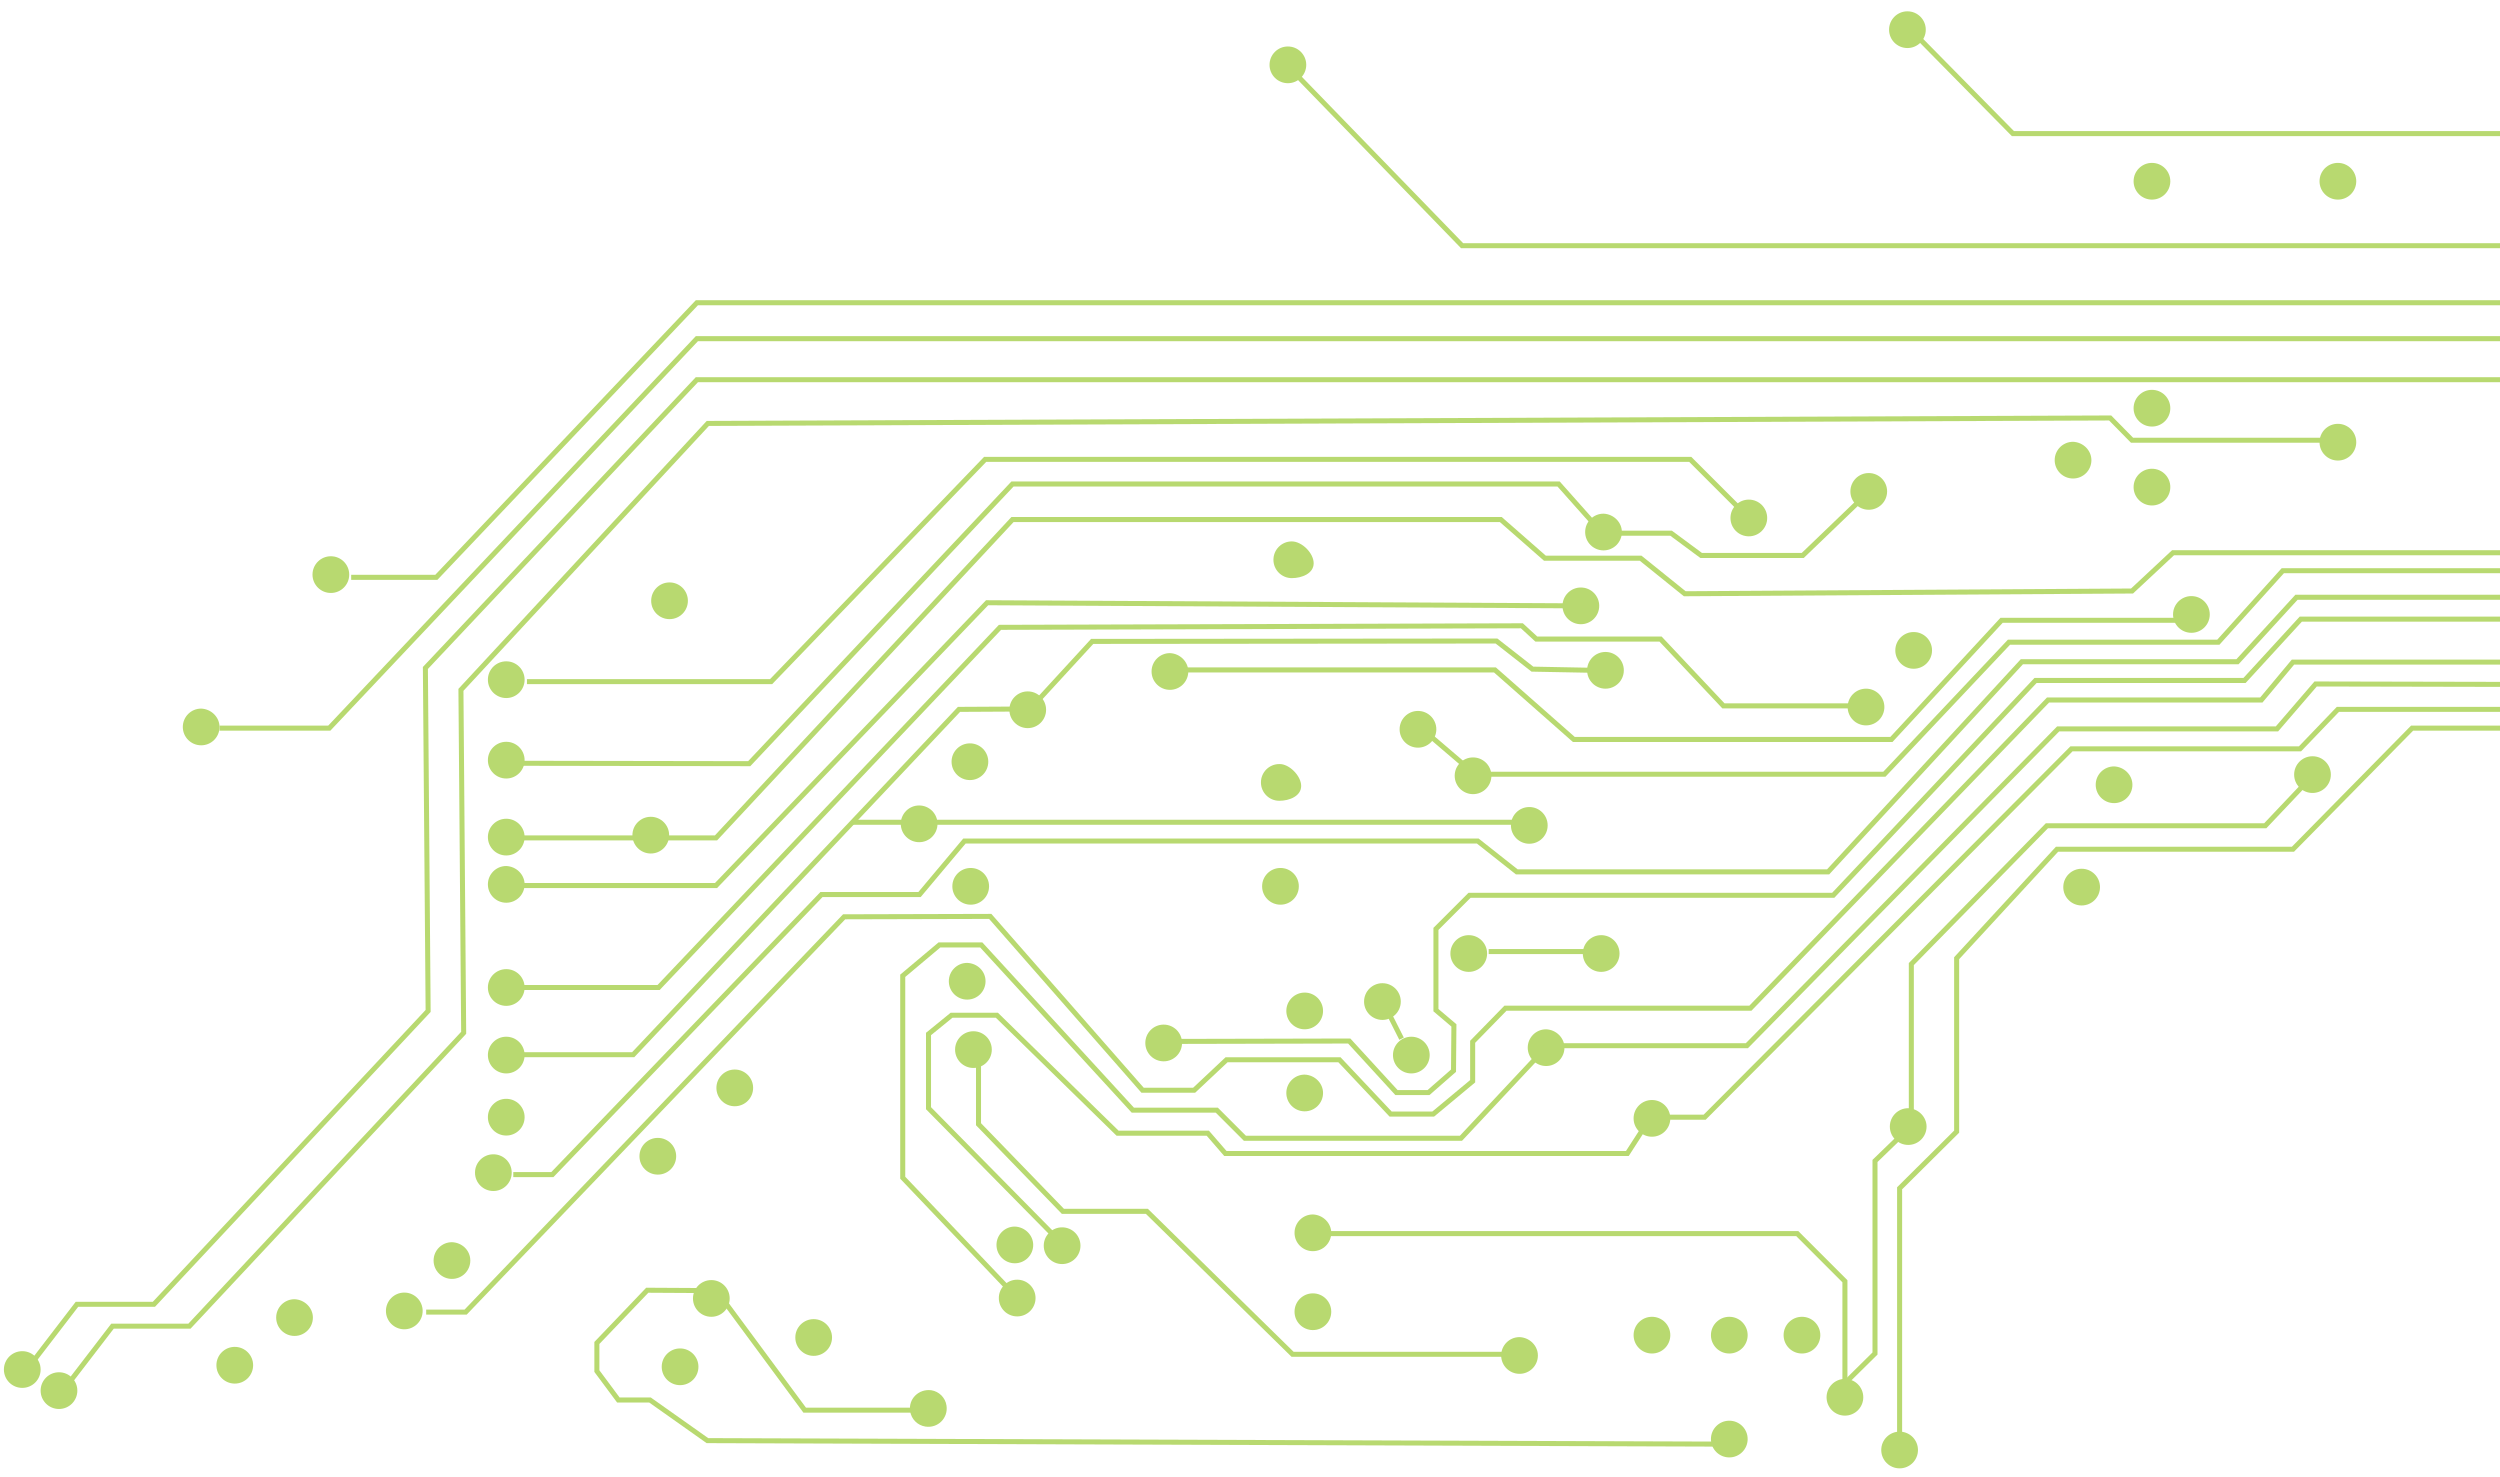 <?xml version="1.0" encoding="utf-8"?>
<!-- Generator: Adobe Illustrator 22.1.0, SVG Export Plug-In . SVG Version: 6.00 Build 0)  -->
<svg version="1.1" id="Layer_1" xmlns="http://www.w3.org/2000/svg" xmlns:xlink="http://www.w3.org/1999/xlink" x="0px" y="0px"
	 viewBox="0 0 640 378" style="enable-background:new 0 0 640 378;" xml:space="preserve">
<style type="text/css">
	.st0{opacity:0.56;}
	.st1{fill:#80BC00;}
	.st2{fill:none;stroke:#80BC00;stroke-width:1.287;stroke-miterlimit:10;}
</style>
<title>bottom circuitboard</title>
<desc>Created with Sketch.</desc>
<g class="st0">
	<path class="st1" d="M89.4,147.1c0,2.6-2.1,4.7-4.7,4.7c-2.6,0-4.7-2.1-4.7-4.7c0-2.6,2.1-4.7,4.7-4.7
		C87.3,142.4,89.4,144.5,89.4,147.1z"/>
	<path class="st1" d="M302.6,267c0,2.6-2.1,4.7-4.7,4.7c-2.6,0-4.7-2.1-4.7-4.7c0-2.6,2.1-4.7,4.7-4.7
		C300.5,262.3,302.6,264.4,302.6,267z"/>
	<path class="st1" d="M414.6,244.1c0,2.6-2.1,4.7-4.7,4.7c-2.6,0-4.7-2.1-4.7-4.7c0-2.6,2.1-4.7,4.7-4.7
		C412.5,239.4,414.6,241.5,414.6,244.1z"/>
	<path class="st1" d="M400.5,268.2c0,2.6-2.1,4.7-4.7,4.7c-2.6,0-4.7-2.1-4.7-4.7c0-2.6,2.1-4.7,4.7-4.7
		C398.4,263.6,400.5,265.7,400.5,268.2z"/>
	<path class="st1" d="M427.6,286.3c0,2.6-2.1,4.7-4.7,4.7c-2.6,0-4.7-2.1-4.7-4.7c0-2.6,2.1-4.7,4.7-4.7
		C425.5,281.6,427.6,283.7,427.6,286.3z"/>
	<path class="st1" d="M493.2,288.4c0,2.6-2.1,4.7-4.7,4.7c-2.6,0-4.7-2.1-4.7-4.7c0-2.6,2.1-4.7,4.7-4.7
		C491.1,283.8,493.2,285.9,493.2,288.4z"/>
	<path class="st1" d="M304.2,171.9c0,2.6-2.1,4.7-4.7,4.7c-2.6,0-4.7-2.1-4.7-4.7c0-2.6,2.1-4.7,4.7-4.7
		C302.1,167.3,304.2,169.4,304.2,171.9z"/>
	<path class="st1" d="M267.8,181.7c0,2.6-2.1,4.7-4.7,4.7c-2.6,0-4.7-2.1-4.7-4.7c0-2.6,2.1-4.7,4.7-4.7
		C265.7,177,267.8,179.1,267.8,181.7z"/>
	<path class="st1" d="M240,210.9c0,2.6-2.1,4.7-4.7,4.7c-2.6,0-4.7-2.1-4.7-4.7c0-2.6,2.1-4.7,4.7-4.7
		C237.9,206.2,240,208.3,240,210.9z"/>
	<path class="st1" d="M381.8,198.6c0,2.6-2.1,4.7-4.7,4.7c-2.6,0-4.7-2.1-4.7-4.7c0-2.6,2.1-4.7,4.7-4.7
		C379.7,193.9,381.8,196,381.8,198.6z"/>
	<path class="st1" d="M494.6,166.5c0,2.6-2.1,4.7-4.7,4.7c-2.6,0-4.7-2.1-4.7-4.7c0-2.6,2.1-4.7,4.7-4.7
		C492.5,161.8,494.6,163.9,494.6,166.5z"/>
	<path class="st1" d="M483.1,125.8c0,2.6-2.1,4.7-4.7,4.7c-2.6,0-4.7-2.1-4.7-4.7c0-2.6,2.1-4.7,4.7-4.7
		C481,121.1,483.1,123.2,483.1,125.8z"/>
	<path class="st1" d="M56.2,186.1c0,2.6-2.1,4.7-4.7,4.7c-2.6,0-4.7-2.1-4.7-4.7c0-2.6,2.1-4.7,4.7-4.7
		C54.1,181.5,56.2,183.6,56.2,186.1z"/>
	<path class="st1" d="M176.1,153.8c0,2.6-2.1,4.7-4.7,4.7c-2.6,0-4.7-2.1-4.7-4.7c0-2.6,2.1-4.7,4.7-4.7
		C174,149.1,176.1,151.2,176.1,153.8z"/>
	<path class="st1" d="M134.3,194.6c0,2.6-2.1,4.7-4.7,4.7c-2.6,0-4.7-2.1-4.7-4.7c0-2.6,2.1-4.7,4.7-4.7
		C132.2,189.9,134.3,192,134.3,194.6z"/>
	<path class="st1" d="M134.3,214.3c0,2.6-2.1,4.7-4.7,4.7c-2.6,0-4.7-2.1-4.7-4.7c0-2.6,2.1-4.7,4.7-4.7
		C132.2,209.6,134.3,211.7,134.3,214.3z"/>
	<path class="st1" d="M134.3,226.4c0,2.6-2.1,4.7-4.7,4.7c-2.6,0-4.7-2.1-4.7-4.7c0-2.6,2.1-4.7,4.7-4.7
		C132.2,221.8,134.3,223.9,134.3,226.4z"/>
	<path class="st1" d="M134.3,252.8c0,2.6-2.1,4.7-4.7,4.7c-2.6,0-4.7-2.1-4.7-4.7c0-2.6,2.1-4.7,4.7-4.7
		C132.2,248.1,134.3,250.2,134.3,252.8z"/>
	<path class="st1" d="M134.3,270.1c0,2.6-2.1,4.7-4.7,4.7c-2.6,0-4.7-2.1-4.7-4.7c0-2.6,2.1-4.7,4.7-4.7
		C132.2,265.4,134.3,267.5,134.3,270.1z"/>
	<path class="st1" d="M134.3,286c0,2.6-2.1,4.7-4.7,4.7c-2.6,0-4.7-2.1-4.7-4.7c0-2.6,2.1-4.7,4.7-4.7
		C132.2,281.3,134.3,283.4,134.3,286z"/>
	<path class="st1" d="M192.8,278.5c0,2.6-2.1,4.7-4.7,4.7c-2.6,0-4.7-2.1-4.7-4.7c0-2.6,2.1-4.7,4.7-4.7
		C190.7,273.8,192.8,275.9,192.8,278.5z"/>
	<path class="st1" d="M173.1,296c0,2.6-2.1,4.7-4.7,4.7c-2.6,0-4.7-2.1-4.7-4.7c0-2.6,2.1-4.7,4.7-4.7
		C171,291.3,173.1,293.4,173.1,296z"/>
	<path class="st1" d="M253.2,226.9c0,2.6-2.1,4.7-4.7,4.7c-2.6,0-4.7-2.1-4.7-4.7c0-2.6,2.1-4.7,4.7-4.7
		C251.1,222.2,253.2,224.3,253.2,226.9z"/>
	<path class="st1" d="M332.5,226.9c0,2.6-2.1,4.7-4.7,4.7c-2.6,0-4.7-2.1-4.7-4.7c0-2.6,2.1-4.7,4.7-4.7
		C330.4,222.2,332.5,224.3,332.5,226.9z"/>
	<path class="st1" d="M338.7,258.8c0,2.6-2.1,4.7-4.7,4.7c-2.6,0-4.7-2.1-4.7-4.7c0-2.6,2.1-4.7,4.7-4.7
		C336.6,254.1,338.7,256.2,338.7,258.8z"/>
	<path class="st1" d="M338.7,279.8c0,2.6-2.1,4.7-4.7,4.7c-2.6,0-4.7-2.1-4.7-4.7c0-2.6,2.1-4.7,4.7-4.7
		C336.6,275.2,338.7,277.3,338.7,279.8z"/>
	<path class="st1" d="M252.3,251.2c0,2.6-2.1,4.7-4.7,4.7c-2.6,0-4.7-2.1-4.7-4.7c0-2.6,2.1-4.7,4.7-4.7
		C250.2,246.6,252.3,248.6,252.3,251.2z"/>
	<path class="st1" d="M253.9,268.7c0,2.6-2.1,4.7-4.7,4.7c-2.6,0-4.7-2.1-4.7-4.7c0-2.6,2.1-4.7,4.7-4.7
		C251.8,264,253.9,266.1,253.9,268.7z"/>
	<path class="st1" d="M264.5,318.7c0,2.6-2.1,4.7-4.7,4.7c-2.6,0-4.7-2.1-4.7-4.7c0-2.6,2.1-4.7,4.7-4.7
		C262.4,314.1,264.5,316.2,264.5,318.7z"/>
	<path class="st1" d="M265.1,332.3c0,2.6-2.1,4.7-4.7,4.7c-2.6,0-4.7-2.1-4.7-4.7c0-2.6,2.1-4.7,4.7-4.7
		C263,327.6,265.1,329.7,265.1,332.3z"/>
	<path class="st1" d="M276.6,318.9c0,2.6-2.1,4.7-4.7,4.7c-2.6,0-4.7-2.1-4.7-4.7c0-2.6,2.1-4.7,4.7-4.7
		C274.5,314.2,276.6,316.3,276.6,318.9z"/>
	<path class="st1" d="M340.8,315.6c0,2.6-2.1,4.7-4.7,4.7c-2.6,0-4.7-2.1-4.7-4.7c0-2.6,2.1-4.7,4.7-4.7
		C338.7,311,340.8,313.1,340.8,315.6z"/>
	<path class="st1" d="M340.8,335.8c0,2.6-2.1,4.7-4.7,4.7c-2.6,0-4.7-2.1-4.7-4.7c0-2.6,2.1-4.7,4.7-4.7
		C338.7,331.1,340.8,333.2,340.8,335.8z"/>
	<path class="st1" d="M427.6,341.8c0,2.6-2.1,4.7-4.7,4.7c-2.6,0-4.7-2.1-4.7-4.7c0-2.6,2.1-4.7,4.7-4.7
		C425.5,337.1,427.6,339.2,427.6,341.8z"/>
	<path class="st1" d="M393.7,347c0,2.6-2.1,4.7-4.7,4.7c-2.6,0-4.7-2.1-4.7-4.7c0-2.6,2.1-4.7,4.7-4.7
		C391.6,342.4,393.7,344.5,393.7,347z"/>
	<path class="st1" d="M447.4,341.8c0,2.6-2.1,4.7-4.7,4.7c-2.6,0-4.7-2.1-4.7-4.7c0-2.6,2.1-4.7,4.7-4.7
		C445.3,337.1,447.4,339.2,447.4,341.8z"/>
	<path class="st1" d="M466,341.8c0,2.6-2.1,4.7-4.7,4.7c-2.6,0-4.7-2.1-4.7-4.7c0-2.6,2.1-4.7,4.7-4.7
		C463.9,337.1,466,339.2,466,341.8z"/>
	<path class="st1" d="M447.4,368.4c0,2.6-2.1,4.7-4.7,4.7c-2.6,0-4.7-2.1-4.7-4.7c0-2.6,2.1-4.7,4.7-4.7
		C445.3,363.7,447.4,365.8,447.4,368.4z"/>
	<path class="st1" d="M477,357.7c0,2.6-2.1,4.7-4.7,4.7c-2.6,0-4.7-2.1-4.7-4.7c0-2.6,2.1-4.7,4.7-4.7
		C474.9,353,477,355.1,477,357.7z"/>
	<path class="st1" d="M380.7,244.1c0,2.6-2.1,4.7-4.7,4.7c-2.6,0-4.7-2.1-4.7-4.7c0-2.6,2.1-4.7,4.7-4.7
		C378.6,239.4,380.7,241.5,380.7,244.1z"/>
	<path class="st1" d="M537.6,227.1c0,2.6-2.1,4.7-4.7,4.7c-2.6,0-4.7-2.1-4.7-4.7c0-2.6,2.1-4.7,4.7-4.7
		C535.5,222.4,537.6,224.5,537.6,227.1z"/>
	<path class="st1" d="M596.7,198.3c0,2.6-2.1,4.7-4.7,4.7c-2.6,0-4.7-2.1-4.7-4.7c0-2.6,2.1-4.7,4.7-4.7
		C594.6,193.6,596.7,195.7,596.7,198.3z"/>
	<path class="st1" d="M565.7,157.3c0,2.6-2.1,4.7-4.7,4.7c-2.6,0-4.7-2.1-4.7-4.7c0-2.6,2.1-4.7,4.7-4.7
		C563.6,152.6,565.7,154.7,565.7,157.3z"/>
	<path class="st1" d="M545.9,200.9c0,2.6-2.1,4.7-4.7,4.7c-2.6,0-4.7-2.1-4.7-4.7c0-2.6,2.1-4.7,4.7-4.7
		C543.8,196.3,545.9,198.4,545.9,200.9z"/>
	<path class="st1" d="M555.6,124.7c0,2.6-2.1,4.7-4.7,4.7c-2.6,0-4.7-2.1-4.7-4.7c0-2.6,2.1-4.7,4.7-4.7
		C553.5,120,555.6,122.1,555.6,124.7z"/>
	<path class="st1" d="M535.4,117.8c0,2.6-2.1,4.7-4.7,4.7c-2.6,0-4.7-2.1-4.7-4.7c0-2.6,2.1-4.7,4.7-4.7
		C533.3,113.2,535.4,115.3,535.4,117.8z"/>
	<path class="st1" d="M452.4,132.6c0,2.6-2.1,4.7-4.7,4.7c-2.6,0-4.7-2.1-4.7-4.7c0-2.6,2.1-4.7,4.7-4.7
		C450.3,127.9,452.4,130,452.4,132.6z"/>
	<path class="st1" d="M336.3,144.2c0,2.6-3,3.8-5.6,3.8c-2.6,0-4.7-2.1-4.7-4.7c0-2.6,2.1-4.7,4.7-4.7
		C333.3,138.6,336.3,141.6,336.3,144.2z"/>
	<path class="st1" d="M415.7,171.6c0,2.6-2.1,4.7-4.7,4.7c-2.6,0-4.7-2.1-4.7-4.7c0-2.6,2.1-4.7,4.7-4.7
		C413.6,166.9,415.7,169,415.7,171.6z"/>
	<path class="st1" d="M409.4,155.1c0,2.6-2.1,4.7-4.7,4.7c-2.6,0-4.7-2.1-4.7-4.7c0-2.6,2.1-4.7,4.7-4.7
		C407.3,150.4,409.4,152.5,409.4,155.1z"/>
	<path class="st1" d="M415.2,136.2c0,2.6-2.1,4.7-4.7,4.7c-2.6,0-4.7-2.1-4.7-4.7c0-2.6,2.1-4.7,4.7-4.7
		C413.1,131.6,415.2,133.7,415.2,136.2z"/>
	<path class="st1" d="M367.7,186.7c0,2.6-2.1,4.7-4.7,4.7c-2.6,0-4.7-2.1-4.7-4.7c0-2.6,2.1-4.7,4.7-4.7
		C365.6,182,367.7,184.1,367.7,186.7z"/>
	<path class="st1" d="M333.1,201.2c0,2.6-3,3.8-5.6,3.8c-2.6,0-4.7-2.1-4.7-4.7c0-2.6,2.1-4.7,4.7-4.7
		C330,195.5,333.1,198.6,333.1,201.2z"/>
	<path class="st1" d="M396.2,211.3c0,2.6-2.1,4.7-4.7,4.7c-2.6,0-4.7-2.1-4.7-4.7c0-2.6,2.1-4.7,4.7-4.7
		C394.1,206.6,396.2,208.7,396.2,211.3z"/>
	<path class="st1" d="M253,195c0,2.6-2.1,4.7-4.7,4.7c-2.6,0-4.7-2.1-4.7-4.7c0-2.6,2.1-4.7,4.7-4.7C250.9,190.3,253,192.4,253,195z
		"/>
	<path class="st1" d="M482.4,181c0,2.6-2.1,4.7-4.7,4.7c-2.6,0-4.7-2.1-4.7-4.7c0-2.6,2.1-4.7,4.7-4.7
		C480.3,176.3,482.4,178.4,482.4,181z"/>
	<path class="st1" d="M603.2,113.2c0,2.6-2.1,4.7-4.7,4.7c-2.6,0-4.7-2.1-4.7-4.7c0-2.6,2.1-4.7,4.7-4.7
		C601.1,108.5,603.2,110.6,603.2,113.2z"/>
	<path class="st1" d="M603.2,46.4c0,2.6-2.1,4.7-4.7,4.7c-2.6,0-4.7-2.1-4.7-4.7c0-2.6,2.1-4.7,4.7-4.7
		C601.1,41.7,603.2,43.8,603.2,46.4z"/>
	<path class="st1" d="M555.6,104.5c0,2.6-2.1,4.7-4.7,4.7c-2.6,0-4.7-2.1-4.7-4.7c0-2.6,2.1-4.7,4.7-4.7
		C553.5,99.8,555.6,101.9,555.6,104.5z"/>
	<path class="st1" d="M555.6,46.4c0,2.6-2.1,4.7-4.7,4.7c-2.6,0-4.7-2.1-4.7-4.7c0-2.6,2.1-4.7,4.7-4.7
		C553.5,41.7,555.6,43.8,555.6,46.4z"/>
	<path class="st1" d="M493,7.6c0,2.6-2.1,4.7-4.7,4.7c-2.6,0-4.7-2.1-4.7-4.7c0-2.6,2.1-4.7,4.7-4.7C490.9,2.9,493,5,493,7.6z"/>
	<path class="st1" d="M334.4,16.6c0,2.6-2.1,4.7-4.7,4.7s-4.7-2.1-4.7-4.7c0-2.6,2.1-4.7,4.7-4.7S334.4,14,334.4,16.6z"/>
	<path class="st1" d="M213,342.4c0,2.6-2.1,4.7-4.7,4.7c-2.6,0-4.7-2.1-4.7-4.7c0-2.6,2.1-4.7,4.7-4.7
		C210.9,337.7,213,339.8,213,342.4z"/>
	<path class="st1" d="M186.8,332.4c0,2.6-2.1,4.7-4.7,4.7c-2.6,0-4.7-2.1-4.7-4.7c0-2.6,2.1-4.7,4.7-4.7
		C184.7,327.7,186.8,329.8,186.8,332.4z"/>
	<path class="st1" d="M178.8,349.9c0,2.6-2.1,4.7-4.7,4.7c-2.6,0-4.7-2.1-4.7-4.7c0-2.6,2.1-4.7,4.7-4.7
		C176.7,345.2,178.8,347.3,178.8,349.9z"/>
	<path class="st1" d="M242.3,359.8c0.5,3.2-2.2,5.9-5.4,5.4c-2-0.3-3.6-1.9-3.9-3.9c-0.5-3.2,2.2-5.8,5.4-5.4
		C240.4,356.2,242,357.8,242.3,359.8z"/>
	<path class="st1" d="M120.4,322.7c0,2.6-2.1,4.7-4.7,4.7c-2.6,0-4.7-2.1-4.7-4.7c0-2.6,2.1-4.7,4.7-4.7
		C118.3,318.1,120.4,320.1,120.4,322.7z"/>
	<path class="st1" d="M108.2,335.6c0,2.6-2.1,4.7-4.7,4.7c-2.6,0-4.7-2.1-4.7-4.7c0-2.6,2.1-4.7,4.7-4.7
		C106.1,330.9,108.2,333,108.2,335.6z"/>
	<path class="st1" d="M80.1,337.3c0,2.6-2.1,4.7-4.7,4.7c-2.6,0-4.7-2.1-4.7-4.7c0-2.6,2.1-4.7,4.7-4.7
		C78,332.7,80.1,334.8,80.1,337.3z"/>
	<path class="st1" d="M64.8,349.5c0,2.6-2.1,4.7-4.7,4.7c-2.6,0-4.7-2.1-4.7-4.7c0-2.6,2.1-4.7,4.7-4.7
		C62.7,344.8,64.8,346.9,64.8,349.5z"/>
	<path class="st1" d="M10.4,350.6c0,2.6-2.1,4.7-4.7,4.7c-2.6,0-4.7-2.1-4.7-4.7c0-2.6,2.1-4.7,4.7-4.7
		C8.3,345.9,10.4,348,10.4,350.6z"/>
	<path class="st1" d="M19.8,356c0,2.6-2.1,4.7-4.7,4.7c-2.6,0-4.7-2.1-4.7-4.7c0-2.6,2.1-4.7,4.7-4.7
		C17.7,351.3,19.8,353.4,19.8,356z"/>
	<path class="st1" d="M131,300.2c0,2.6-2.1,4.7-4.7,4.7c-2.6,0-4.7-2.1-4.7-4.7c0-2.6,2.1-4.7,4.7-4.7
		C128.9,295.5,131,297.6,131,300.2z"/>
	<path class="st1" d="M134.3,174c0,2.6-2.1,4.7-4.7,4.7c-2.6,0-4.7-2.1-4.7-4.7c0-2.6,2.1-4.7,4.7-4.7
		C132.2,169.3,134.3,171.4,134.3,174z"/>
	<path class="st1" d="M171.3,213.8c0,2.6-2.1,4.7-4.7,4.7c-2.6,0-4.7-2.1-4.7-4.7c0-2.6,2.1-4.7,4.7-4.7
		C169.2,209.1,171.3,211.2,171.3,213.8z"/>
	<path class="st1" d="M366,270.1c0,2.6-2.1,4.7-4.7,4.7c-2.6,0-4.7-2.1-4.7-4.7c0-2.6,2.1-4.7,4.7-4.7
		C363.9,265.4,366,267.5,366,270.1z"/>
	<line class="st1" x1="487.6" y1="168.1" x2="479.6" y2="177.1"/>
	<path class="st1" d="M358.6,256.4c0,2.6-2.1,4.7-4.7,4.7c-2.6,0-4.7-2.1-4.7-4.7c0-2.6,2.1-4.7,4.7-4.7
		C356.5,251.7,358.6,253.8,358.6,256.4z"/>
	<path class="st1" d="M491,371.2c0,2.6-2.1,4.7-4.7,4.7c-2.6,0-4.7-2.1-4.7-4.7c0-2.6,2.1-4.7,4.7-4.7
		C488.9,366.5,491,368.6,491,371.2z"/>
	<line class="st2" x1="358.8" y1="265.9" x2="354.1" y2="256.6"/>
	<g>
		<polyline class="st2" points="89.9,147.8 111.7,147.8 178.4,77.5 640,77.5 		"/>
		<polyline class="st2" points="56.2,186.4 84.3,186.4 178.4,86.7 640,86.7 		"/>
		<polyline class="st2" points="640,97.2 178.4,97.2 108.9,171 109.6,258.8 39.4,333.9 19.7,333.9 7.8,349.4 		"/>
		<polyline class="st2" points="16.9,355 28.8,339.5 48.5,339.5 118.7,264.4 118,176.6 181.2,108.4 540.2,107 545.8,112.7 
			597,112.7 		"/>
		<polyline class="st2" points="134.9,174.5 197.4,174.5 252.2,117.6 432.7,117.6 445.3,130.2 		"/>
		<polyline class="st2" points="131.9,195.4 191.8,195.5 259.2,123.9 399,123.9 410.2,136.5 427.8,136.5 435.5,142.2 461.5,142.2 
			476.9,127.4 		"/>
		<polyline class="st2" points="133.4,214.5 183.3,214.5 259.2,133 384.2,133 395.5,142.9 420,142.9 431.3,152 545.8,151.3 
			556.3,141.5 640,141.5 		"/>
		<polyline class="st2" points="133.3,226.7 183.3,226.7 252.7,154.3 404.3,155.1 		"/>
		<polyline class="st2" points="132.1,252.8 168.6,252.8 256,160.6 389.6,160.2 393.3,163.6 425.1,163.6 441.2,180.7 475.7,180.7 		
			"/>
		<polyline class="st2" points="132.4,270 162.1,270 245.5,181.6 263.7,181.5 279.6,164.2 383.1,164.1 392.3,171.3 407.9,171.6 		
			"/>
		<polyline class="st2" points="131.4,300.7 141.4,300.7 210.3,229 235.4,229 246.9,215.3 378.3,215.3 388.3,223.2 468,223.2 
			517.6,169.4 572.8,169.4 587.9,152.9 640,152.9 		"/>
		<polyline class="st2" points="109.1,335.9 119.2,335.9 216.1,234.7 253.5,234.6 292.5,279.1 305.7,279.1 314,271.3 342.9,271.3 
			356,285.2 366.9,285.2 377,276.8 377,266.7 385.4,258.1 448.1,258.1 524.3,179.2 578.9,179.2 587,169.5 640,169.5 		"/>
		<polyline class="st2" points="388.3,346.7 330.9,346.7 293.6,310.1 272.1,310.1 250.5,287.8 250.5,272 		"/>
		<polyline class="st2" points="259.1,330.9 231.1,301.5 231.1,249.8 240.5,241.9 251.2,241.9 290,284.2 311.5,284.2 318.7,291.4 
			374,291.4 396.2,267.7 447.2,267.7 526.9,186.6 582.9,186.6 592.8,175.1 640,175.2 		"/>
		<polyline class="st2" points="271.2,317.7 237.7,283.7 237.7,264.7 243.6,259.9 255.2,259.9 286.1,290.1 309.2,290.1 313.7,295.3 
			416.6,295.3 422.6,286 436.4,286 530.3,191.7 588.8,191.7 598.5,181.6 640,181.6 		"/>
		<polyline class="st2" points="592.2,198.4 579.9,211.4 524,211.4 489.3,246.8 489.3,288.2 480,297.2 480,346.5 472.4,354 		"/>
		<polyline class="st2" points="640,186.4 617.5,186.4 587,217.4 526.6,217.4 500.9,245.3 500.9,289.7 486.3,304.2 486.3,371.2 		
			"/>
		<polyline class="st2" points="338.8,315.8 460.1,315.8 472.3,328 472.3,357.7 		"/>
		<polyline class="st2" points="238.3,361 206,361 183.4,330.4 165.7,330.3 152.8,343.8 152.8,351 158.3,358.4 166.4,358.4 
			181.1,368.8 442.7,369.7 		"/>
		<polyline class="st2" points="218.3,210.5 234.2,210.5 391.7,210.5 		"/>
		<polyline class="st2" points="363.9,186.5 377.6,198.2 482.4,198.2 514.3,164.4 567.9,164.4 584.4,146.1 640,146.1 		"/>
		<polyline class="st2" points="299.6,171.5 382.7,171.5 402.9,189.3 484.2,189.3 512.4,158.8 559.9,158.8 		"/>
		<polyline class="st2" points="329.6,16.8 374.3,62.9 640,62.9 		"/>
		<polyline class="st2" points="489.4,7.9 515.3,34.2 640,34.2 		"/>
		<polyline class="st2" points="302.1,266.6 345.4,266.5 357.5,279.7 365.7,279.7 372.1,274.1 372.2,262.5 367.6,258.6 367.6,237.8 
			376.2,229.2 469.3,229.2 521.1,174.2 574.6,174.2 589,158.5 640,158.5 		"/>
		<line class="st2" x1="381.1" y1="243.6" x2="405.7" y2="243.6"/>
	</g>
</g>
</svg>
